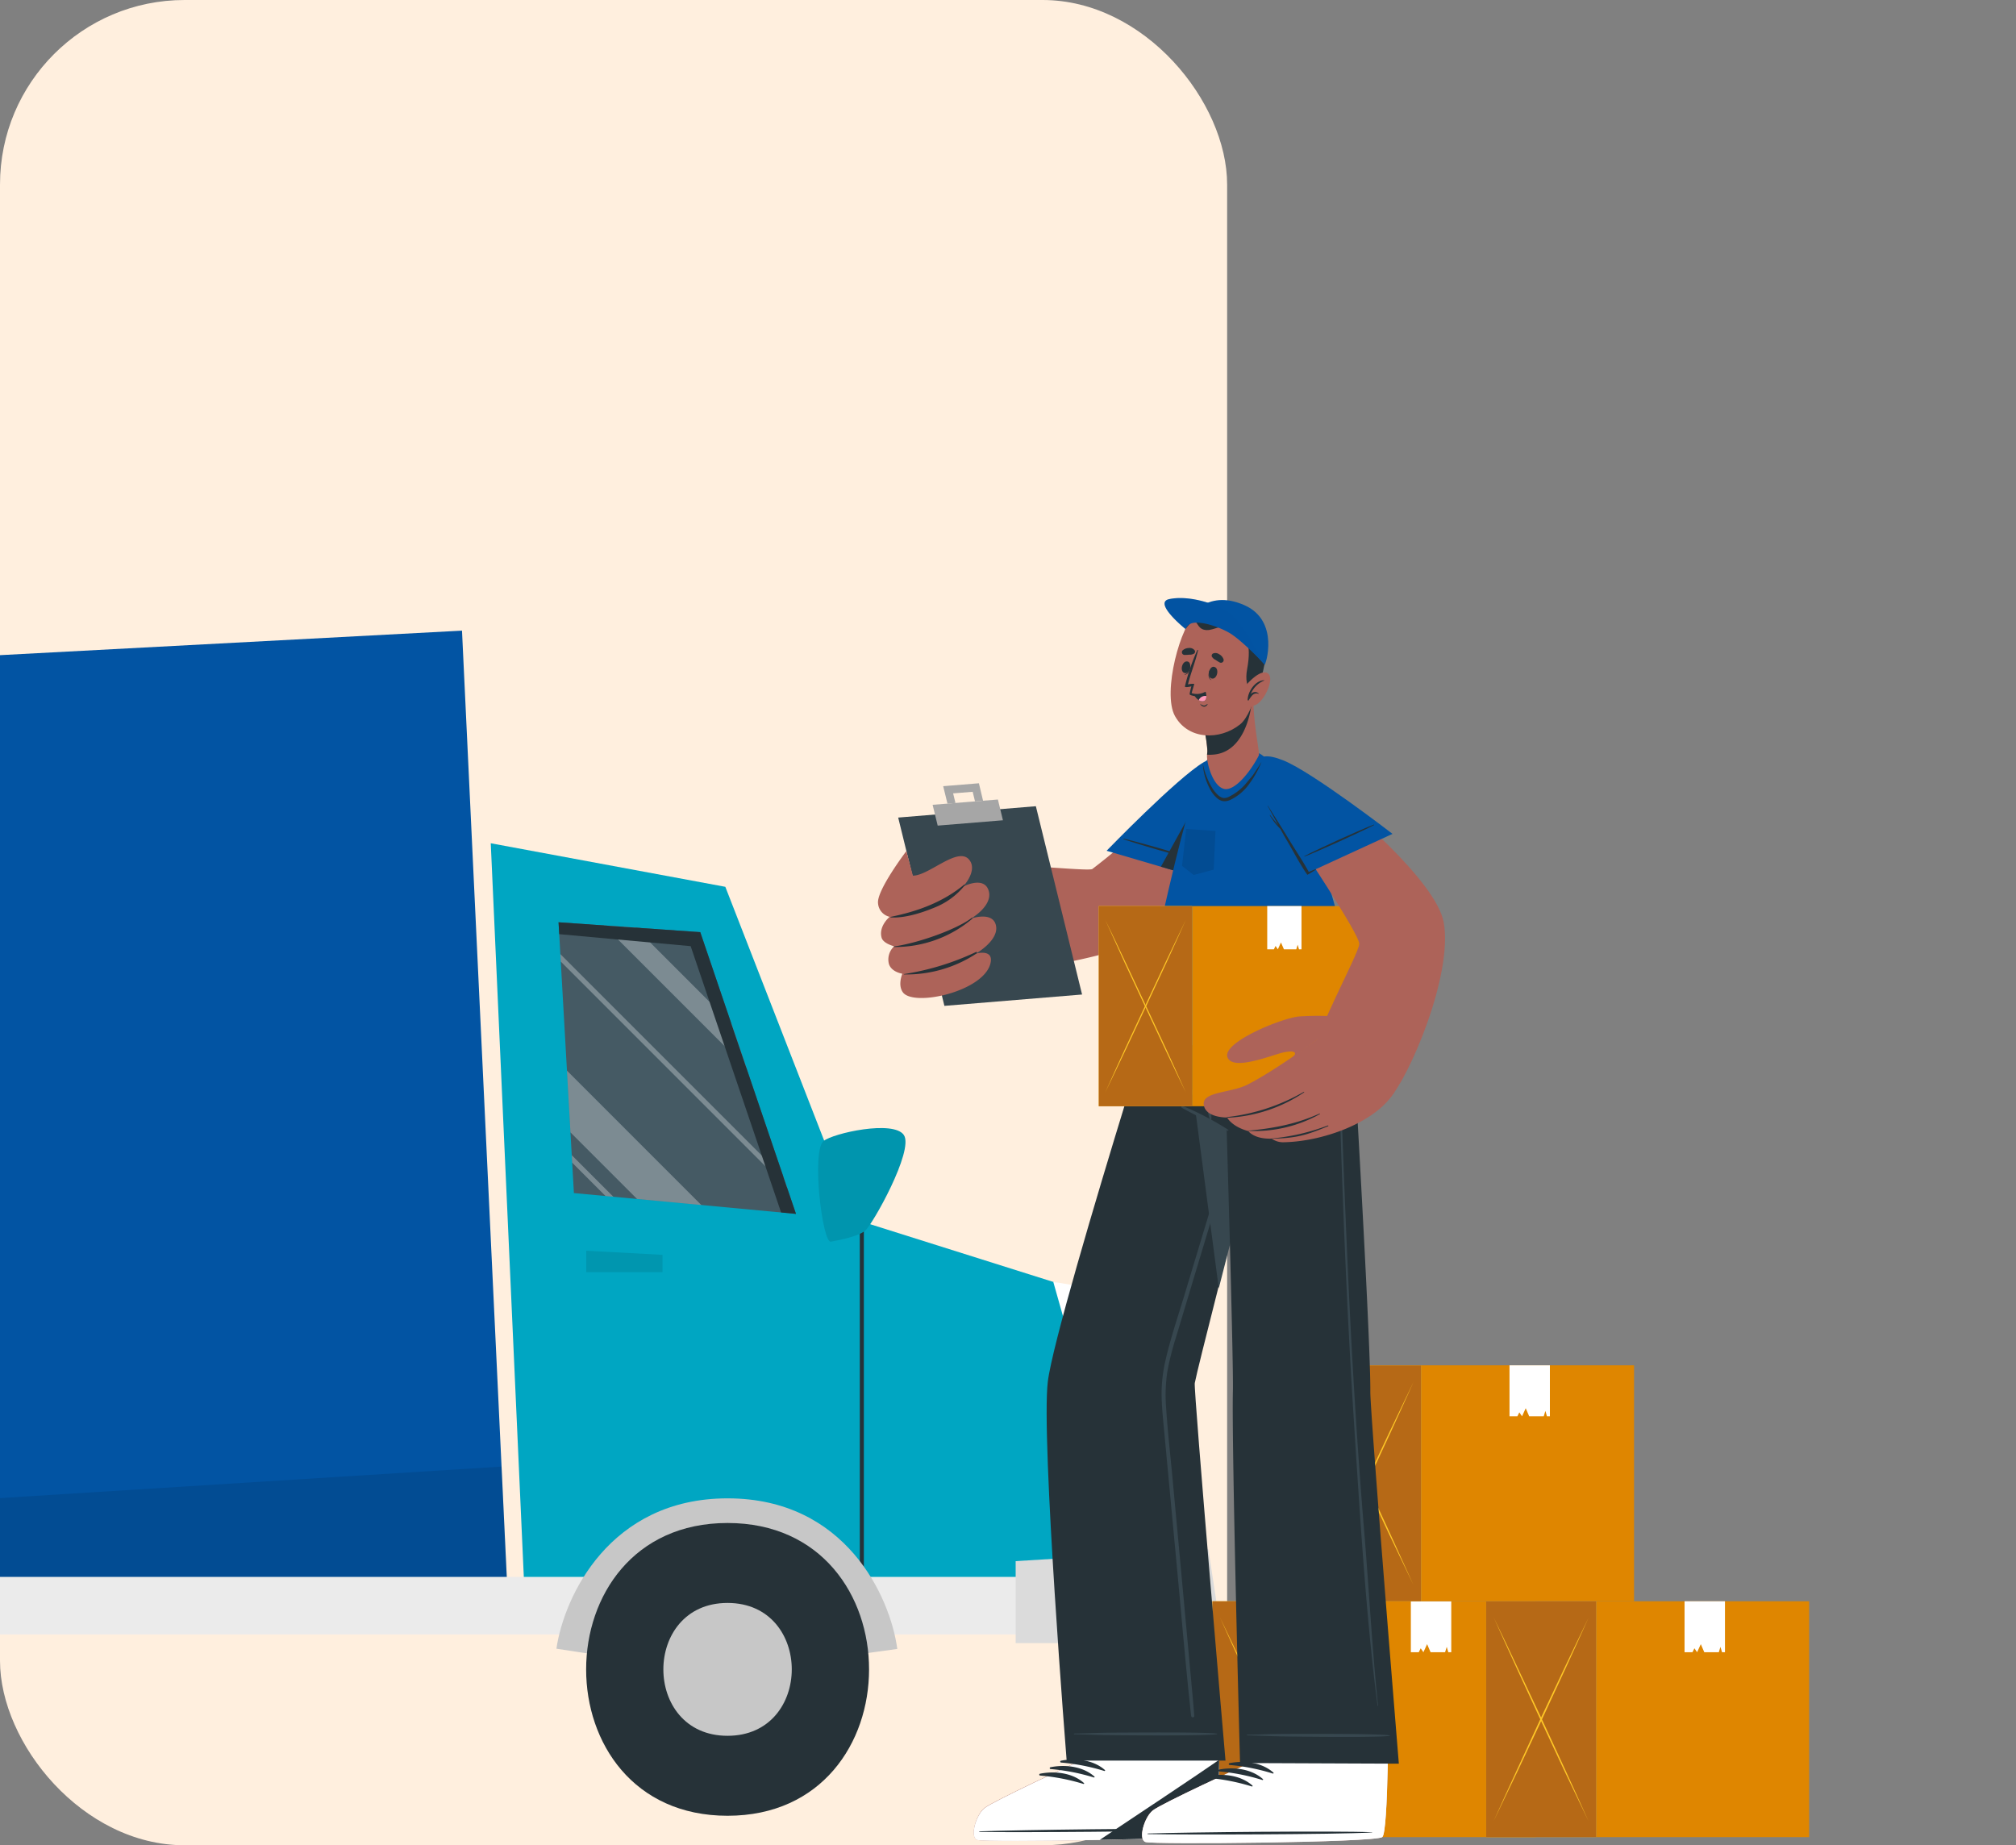 <svg xmlns="http://www.w3.org/2000/svg" width="437" height="400" viewBox="0 0 437 400">
    <rect x="0" y="0" width="437" height="400" fill="#808080" stroke="none"/>
    <defs>
        <clipPath id="3c2iahw73a">
            <rect data-name="Rectangle 8245" width="437" height="400" rx="40" transform="translate(280 1788)" style="fill:#ffefde"/>
        </clipPath>
    </defs>
    <g data-name="Group 8448" transform="translate(-280 -1608)">
        <rect data-name="Rectangle 8244" width="266" height="400" rx="40" transform="translate(280 1608)" style="fill:#ffefde"/>
        <g data-name="Mask Group 150" transform="translate(0 -180)" style="clip-path:url(#3c2iahw73a)">
            <g data-name="Free shipping-cuate (3)">
                <path data-name="Path 41141" d="m369.3 190.62 7.33 162.707h133.4l-13.81-66.046-44.451-14.011a8.337 8.337 0 0 1-5.044-4.957l-26.581-68.253z" transform="translate(17.081 1780.174)" style="fill:#00a6c2"/>
                <path data-name="Path 41142" d="m386.08 210.18 3.328 58.7 48.138 4.51-20.746-61.064z" transform="translate(14.995 1777.742)" style="fill:#455a64"/>
                <g data-name="Group 5908" style="opacity:.3">
                    <path data-name="Path 41143" d="m388.16 246.9.762 13.39 14.432 14.432 13.933 1.314z" transform="translate(14.736 1773.178)" style="fill:#fff"/>
                    <path data-name="Path 41144" d="m397.32 210.97 30.869 30.869-3.24-9.571-20.833-20.833z" transform="translate(13.598 1777.644)" style="fill:#fff"/>
                    <path data-name="Path 41145" d="m386.53 218.06.088 1.62 49.082 49.084-.8-2.329z" transform="translate(14.939 1776.763)" style="fill:#fff"/>
                    <path data-name="Path 41146" d="m389.35 267.83.088 1.629 7.225 7.225 1.7.158z" transform="translate(14.588 1770.577)" style="fill:#fff"/>
                </g>
                <path data-name="Path 41147" d="m386.08 210.18 30.72 2.146 20.746 61.063-3.223-.306-19.607-57.727-28.487-2.6z" transform="translate(14.995 1777.742)" style="fill:#263238"/>
                <path data-name="Rectangle 1382" transform="translate(466.377 2054.897)" style="fill:#263238" d="M0 0h.876v76.125H0z"/>
                <path data-name="Path 41148" d="m519.39 300.951-10.85-1.751 6.323 22.339 5.587-.587a2.3 2.3 0 0 0 2.058-2.47l-1.182-15.465a2.329 2.329 0 0 0-1.936-2.066z" transform="translate(-.225 1766.678)" style="fill:#fff"/>
                <path data-name="Path 41149" d="M451.5 263.94c-2.627 2.216-.254 22.147 1.594 21.805s5.815-1.095 7.409-2.356 10.617-17.389 8.428-20.737-15.386-.42-17.431 1.288z" transform="translate(7.009 1771.411)" style="fill:#0095ae"/>
                <path data-name="Path 41150" d="M409.465 296.121H392.94v-4.641l16.525.9z" transform="translate(14.143 1767.638)" style="opacity:.1"/>
                <path data-name="Path 41151" d="M334.541 346.785H60.33l14.511-195.537 249.822-13.258z" transform="translate(55.483 1786.715)" style="fill:#0254a3"/>
                <path data-name="Path 41152" d="M334.541 372.5H60.33l.779-10.491 272.136-17.089z" transform="translate(55.483 1760.996)" style="opacity:.1"/>
                <path data-name="Path 41153" d="M58.75 384.691h418.791V372.23H58.75z" transform="translate(55.679 1757.601)" style="fill:#ebebeb"/>
                <path data-name="Path 41154" d="m541 365.39-41.771 2.566v17.777h44.889z" transform="translate(.932 1758.451)" style="fill:#dbdbdb"/>
                <path data-name="Path 41155" d="M75.139 385.764v-17.4L48.78 365.64l-3.24 20.124z" transform="translate(57.321 1758.42)" style="fill:#dbdbdb"/>
                <path data-name="Path 41156" d="m114.89 386.674-8.67-1.27c1.655-11.27 11.533-32.594 37.113-32.594s35.265 21.359 36.78 32.646l-8.678 1.173 4.379-.587-4.379.6c-.14-1.025-3.818-25.072-28.11-25.072-24.477-.003-28.287 24.079-28.435 25.104z" transform="translate(49.779 1760.015)" style="fill:#c7c7c7"/>
                <path data-name="Path 41157" d="M144.06 358.88c-40.834 0-40.9 63.463 0 63.463s40.904-63.463 0-63.463z" transform="translate(48.885 1759.261)" style="fill:#263238"/>
                <path data-name="Path 41158" d="M146.436 378.67c-18.53 0-18.565 28.8 0 28.8s18.564-28.8 0-28.8z" transform="translate(46.51 1756.801)" style="fill:#c7c7c7"/>
                <path data-name="Path 41159" d="m394.211 386.687-8.661-1.314c1.646-11.27 11.524-32.594 37.113-32.594s35.256 21.359 36.78 32.646l-8.7 1.2 4.379-.587-4.379.6c-.149-1.025-3.827-25.072-28.11-25.072s-28.265 24.097-28.422 25.121z" transform="translate(15.061 1760.019)" style="fill:#c7c7c7"/>
                <path data-name="Path 41160" d="M423.56 358.88c-40.834 0-40.9 63.463 0 63.463s40.904-63.463 0-63.463z" transform="translate(14.146 1759.261)" style="fill:#263238"/>
                <path data-name="Path 41161" d="M425.936 378.67c-18.53 0-18.565 28.8 0 28.8s18.564-28.8 0-28.8z" transform="translate(11.77 1756.801)" style="fill:#c7c7c7"/>
                <g>
                    <path data-name="Rectangle 1383" transform="translate(566.655 2135.103)" style="fill:#df8600" d="M0 0h46.176v51.141H0z"/>
                    <path data-name="Rectangle 1384" transform="rotate(180 283.327 1093.122)" style="fill:#ffc727" d="M0 0h23.846v51.141H0z"/>
                    <path data-name="Rectangle 1385" transform="rotate(180 283.327 1093.122)" style="fill:#b66916" d="M0 0h23.846v51.141H0z"/>
                    <path data-name="Path 41162" d="M597.05 389.3h1.716l.42-.849.587.849.8-1.751.753 1.751h3.144l.359-1.165.342 1.165h.639v-11.05h-8.76z" transform="translate(-11.226 1756.853)" style="fill:#fff"/>
                    <path data-name="Path 41163" d="M549.81 426.377q2.627-5.464 5.254-10.946l5.175-11 5.1-11.008q2.548-5.526 5.027-11.1-2.627 5.464-5.254 10.946l-5.175 11-5.1 11.051q-2.531 5.487-5.027 11.057z" transform="translate(-5.355 1756.348)" style="fill:#ffc727"/>
                    <path data-name="Path 41164" d="M549.81 382.27q2.487 5.57 5.027 11.1l5.106 11.051 5.175 11q2.627 5.491 5.254 10.946-2.487-5.569-5.027-11.1l-5.105-11.051-5.175-11q-2.61-5.49-5.255-10.946z" transform="translate(-5.355 1756.354)" style="fill:#ffc727"/>
                    <path data-name="Rectangle 1386" transform="translate(588.031 2083.962)" style="fill:#df8600" d="M0 0h46.176v51.141H0z"/>
                    <path data-name="Rectangle 1387" transform="rotate(180 294.02 1067.556)" style="fill:#ffc727" d="M0 0h23.846v51.141H0z"/>
                    <path data-name="Rectangle 1388" transform="rotate(180 294.02 1067.556)" style="fill:#b66916" d="M0 0h23.846v51.141H0z"/>
                    <path data-name="Path 41165" d="M621.47 330.9h1.708l.42-.849.587.849.8-1.751.753 1.751h3.153l.359-1.165.333 1.165h.639v-11.05h-8.752z" transform="translate(-14.261 1764.112)" style="fill:#fff"/>
                    <path data-name="Path 41166" d="M574.22 367.972q2.627-5.456 5.254-10.946l5.175-11 5.14-11.043q2.548-5.543 5.035-11.1-2.627 5.447-5.254 10.938l-5.175 11-5.114 11.051q-2.574 5.528-5.061 11.1z" transform="translate(-8.388 1763.611)" style="fill:#ffc727"/>
                    <path data-name="Path 41167" d="M574.22 323.88q2.5 5.569 5.027 11.1l5.105 11.043 5.175 11q2.627 5.491 5.254 10.946-2.5-5.57-5.035-11.1l-5.105-11.051-5.175-11q-2.584-5.491-5.246-10.938z" transform="translate(-8.388 1763.611)" style="fill:#ffc727"/>
                    <path data-name="Rectangle 1389" transform="translate(625.984 2135.103)" style="fill:#df8600" d="M0 0h46.176v51.141H0z"/>
                    <path data-name="Rectangle 1390" transform="rotate(180 312.992 1093.122)" style="fill:#ffc727" d="M0 0h23.846v51.141H0z"/>
                    <path data-name="Rectangle 1391" transform="rotate(180 312.992 1093.122)" style="fill:#953f0f;opacity:.687" d="M0 0h23.846v51.141H0z"/>
                    <path data-name="Path 41168" d="M664.8 389.3h1.716l.42-.849.587.849.8-1.751.753 1.751h3.153l.35-1.165.342 1.165h.639v-11.05h-8.76z" transform="translate(-19.647 1756.853)" style="fill:#fff"/>
                    <path data-name="Path 41169" d="M617.56 426.377q2.627-5.464 5.254-10.946l5.176-11 5.1-11.008q2.548-5.526 5.027-11.1-2.627 5.464-5.254 10.946l-5.176 11-5.1 11.051q-2.531 5.487-5.027 11.057z" transform="translate(-13.775 1756.348)" style="fill:#ffc727"/>
                    <path data-name="Path 41170" d="M617.56 382.27q2.487 5.57 5.026 11.1l5.105 11.051 5.141 11q2.627 5.491 5.254 10.946-2.487-5.569-5.027-11.1l-5.105-11.051-5.175-11q-2.579-5.49-5.219-10.946z" transform="translate(-13.775 1756.354)" style="fill:#ffc727"/>
                </g>
                <g>
                    <path data-name="Path 41171" d="M489.631 430.49c1.681.534 49.486-.079 51.29-1.261.692-.438 1.007-7.409 1.147-15.842v-.263c0-1.751.053-3.5.061-5.342v-.753l-2.321-24.8-31.981.324 3.153 24.52v.972l.193 5.088v.525s-18.2 8.416-20.045 9.931-3.169 6.367-1.497 6.901z" transform="translate(2.22 1756.359)" style="fill:#ad6359"/>
                    <path data-name="Path 41172" d="M489.631 434.01c1.681.534 49.486-.079 51.29-1.261.692-.438 1.007-7.408 1.147-15.841v-.263c0-1.751.053-3.5.061-5.342v-.753l-31.149.088v.972l.193 5.088v.525s-18.2 8.416-20.045 9.931-3.169 6.322-1.497 6.856z" transform="translate(2.22 1752.839)" style="fill:#ebebeb"/>
                    <path data-name="Path 41173" d="M489.633 434.866c.876.28 13.845.254 26.543 0 2.548-.044 5.088-.105 7.514-.175 9.046-.245 16.533-.622 17.225-1.068s1-7.216 1.138-15.491v-.622l-30.808.061v.525s-18.188 8.416-20.036 9.922-3.257 6.314-1.576 6.848z" transform="translate(2.218 1751.974)" style="fill:#fff"/>
                    <path data-name="Path 41174" d="M490.312 435.132c8.057-.3 40.58-.762 48.567-.447.061 0 .061.044 0 .052-7.978.473-40.5.666-48.567.525-.166.001-.166-.122 0-.13z" transform="translate(2.055 1749.852)" style="fill:#263238"/>
                    <path data-name="Path 41175" d="M510.453 417.683c3.161-.63 7.006-.193 9.5 2.032.088.088 0 .219-.14.193a44.539 44.539 0 0 0-9.344-1.821.2.2 0 1 1-.018-.4z" transform="translate(-.439 1751.985)" style="fill:#263238"/>
                    <path data-name="Path 41176" d="M507.853 419.293c3.17-.631 7.006-.193 9.5 2.032.1.088 0 .219-.131.193a44.66 44.66 0 0 0-9.353-1.821.2.2 0 0 1-.017-.4z" transform="translate(-.116 1751.785)" style="fill:#263238"/>
                    <path data-name="Path 41177" d="M505.263 420.9c3.161-.631 7.05-.193 9.5 2.032.1.088 0 .219-.131.184a45.179 45.179 0 0 0-9.353-1.813.2.2 0 0 1-.017-.4z" transform="translate(.206 1751.585)" style="fill:#263238"/>
                    <path data-name="Path 41178" d="M520.05 434.857c2.548-.044 5.088-.105 7.514-.175 9.046-.245 16.533-.622 17.225-1.068s1-7.216 1.138-15.491v-.623c-4.238 2.96-19.117 12.864-25.877 17.357z" transform="translate(-1.656 1751.975)" style="fill:#263238"/>
                    <path data-name="Path 41179" d="M511.235 393.74h34.433s-6.936-80.408-6.664-81.818c.341-1.8 2.382-9.931 5.079-20.57.876-3.328 1.751-6.892 2.715-10.6 2.566-10 5.4-20.929 7.881-30.448l6.6-25.308h-29.211s-3.4 10.78-7.68 24.809c-7.005 22.768-16.314 54.163-17.234 61.79-1.498 12.299 4.081 82.145 4.081 82.145z" transform="translate(-.022 1775.901)" style="fill:#263238"/>
                    <path data-name="Path 41180" d="M513.73 410.966c5.254-.105 3.748-.149 9.011-.2 2.566 0 19.484-.166 21.893.228a.053.053 0 0 1 0 .105c-2.4.4-19.318.254-21.893.228-5.254-.052-3.748-.1-9.011-.2-.097-.02-.097-.161 0-.161z" transform="translate(-.862 1752.816)" style="fill:#37474f"/>
                    <path data-name="Path 41181" d="M536.191 308.04c1.13-4.974 2.82-9.852 4.282-14.738q4.484-14.887 9.011-29.774 2.259-7.435 4.536-14.887 1.156-3.757 2.321-7.5c.771-2.443 1.638-4.869 2.329-7.33.28-1.007.438-.455.079.823-.727 2.566-1.445 5.14-2.189 7.7q-2.251 7.636-4.484 15.229-4.466 15.132-9.029 30.238l-4.554 15.15a61.972 61.972 0 0 0-1.865 7.33 34.023 34.023 0 0 0-.306 7.838c.333 5.254.946 10.509 1.428 15.763s.981 10.509 1.462 15.763q1.454 15.763 2.89 31.447c.114 1.331.236 2.627.333 3.984 0 .447-.639.412-.683 0-1.138-10.36-2.005-20.754-2.978-31.132s-1.935-20.658-2.9-30.991c-.245-2.627-.517-5.184-.525-7.794a32.346 32.346 0 0 1 .842-7.119z" transform="translate(-3.558 1774.871)" style="fill:#37474f"/>
                    <path data-name="Path 41182" d="M539.57 225c2.032 15.675 5.894 45.055 8.7 66.37 6.559-25.842 17.164-66.37 17.164-66.37z" transform="translate(-4.082 1775.901)" style="fill:#37474f"/>
                    <path data-name="Path 41183" d="M531.282 431.039c1.672.552 49.477.105 51.29-1.068.692-.438 1.033-7.408 1.208-15.842v-.263c0-1.751.07-3.5.079-5.342v-.744c.114-12.172-.762-24.8-.762-24.8l-31.254.2.876 24.572v.972l.175 5.088v.517s-18.224 8.354-20.08 9.861-3.204 6.31-1.532 6.849z" transform="translate(-2.958 1756.265)" style="fill:#ad6359"/>
                    <path data-name="Path 41184" d="M531.282 434.559c1.672.552 49.477.105 51.29-1.068.692-.438 1.033-7.409 1.208-15.842v-.263c0-1.751.07-3.5.079-5.342v-.744H552.72v.972l.175 5.088v.517s-18.224 8.354-20.08 9.861-3.205 6.287-1.533 6.821z" transform="translate(-2.958 1752.746)" style="fill:#ebebeb"/>
                    <path data-name="Path 41185" d="M531.284 435.415c1.673.552 49.478.105 51.29-1.068.692-.438 1.033-7.409 1.208-15.842v-.263l-30.843-.052v.517s-18.224 8.354-20.08 9.861-3.248 6.313-1.575 6.847z" transform="translate(-2.959 1751.889)" style="fill:#fff"/>
                    <path data-name="Path 41186" d="M531.981 435.681c8.057-.271 40.58-.613 48.558-.271.07 0 .07.044 0 .053-7.978.447-40.5.517-48.558.35-.175-.001-.181-.123 0-.132z" transform="translate(-3.122 1749.767)" style="fill:#263238"/>
                    <path data-name="Path 41187" d="M552.173 418.284c3.161-.622 7.006-.166 9.493 2.067.087.088 0 .219-.14.193a43.978 43.978 0 0 0-9.335-1.856.2.2 0 1 1-.018-.4z" transform="translate(-5.625 1751.909)" style="fill:#263238"/>
                    <path data-name="Path 41188" d="M549.573 419.884c3.161-.622 7.006-.166 9.493 2.067.1.088 0 .219-.131.193a44.162 44.162 0 0 0-9.344-1.856.2.2 0 0 1-.017-.4z" transform="translate(-5.302 1751.71)" style="fill:#263238"/>
                    <path data-name="Path 41189" d="M546.97 421.484c3.161-.622 7.006-.166 9.493 2.067.1.088 0 .219-.131.193a44.17 44.17 0 0 0-9.361-1.839.21.21 0 1 1 0-.42z" transform="translate(-4.976 1751.511)" style="fill:#263238"/>
                    <path data-name="Path 41190" d="M536.45 225s.666 13.959 3.862 25.019c.263.876.534 1.813.876 2.68a51.659 51.659 0 0 1 8.407 4.317s.333 11.235.674 23.758c.368 14.011.762 29.625.674 32.935-.289 12.4 1.55 80.565 1.55 80.565l34.424.14s-6.226-76.117-6.183-80.653c.07-7.3-1.664-39.556-3-63.051a6765.963 6765.963 0 0 0-1.489-25.667z" transform="translate(-3.695 1775.901)" style="fill:#263238"/>
                    <path data-name="Path 41191" d="M556.492 411.255c5.254-.088 3.748-.14 9.011-.166 2.575 0 19.484-.088 21.893.315a.053.053 0 1 1 0 .105c-2.408.394-19.318.175-21.893.14-5.254-.079-3.748-.114-9.011-.245a.079.079 0 0 1 0-.149z" transform="translate(-6.179 1752.773)" style="fill:#37474f"/>
                    <path data-name="Path 41192" d="M578.965 230.662c.63 19.2 1.3 38.409 2.163 57.6s2.023 38.531 3.634 57.727c.876 10.736 1.752 25.842 2.907 36.552a.057.057 0 1 1-.114 0c-2.5-19.047-3.9-42.6-5.132-61.773s-2.067-38.365-2.723-57.56c-.368-10.859-.648-21.726-.981-32.585-.026-.123.246-.123.246.039z" transform="translate(-8.948 1775.213)" style="fill:#37474f"/>
                    <path data-name="Path 41193" d="M540.554 255.657a62.993 62.993 0 0 1 9.843 5.149.114.114 0 0 1-.105.2c-3.319-1.611-6.708-3.161-9.939-4.957a.221.221 0 0 1 .2-.394z" transform="translate(-4.165 1772.094)" style="fill:#37474f"/>
                    <path data-name="Path 41194" d="M538.307 236.782c.3 1.6.683 3.188 1.033 4.781s.56 3.012.955 4.492a7.671 7.671 0 0 0 2.093 3.757c.587.552 1.235 1.033 1.856 1.532l1.051.8a3.517 3.517 0 0 0-.122-.648c-.105-.6-.21-1.208-.307-1.821-.228-1.349-.447-2.7-.648-4.046-.411-2.627-.779-5.342-1.34-7.969a.088.088 0 0 1 .166 0c.666 2.627 1.393 5.184 1.97 7.811.28 1.287 1.287 7.654 1.34 8.1s.079.937.1 1.4a5.576 5.576 0 0 1 0 1.427.114.114 0 0 1-.21 0 5.348 5.348 0 0 1-.4-1.384 14.8 14.8 0 0 1-.306-1.375 5.037 5.037 0 0 0-.07-.508c-.63-.385-1.217-.876-1.8-1.314s-1.27-.876-1.865-1.4a7.109 7.109 0 0 1-2.286-3.573 26.048 26.048 0 0 1-.753-4.571c-.2-1.813-.35-3.625-.6-5.429-.032-.124.126-.167.143-.062z" transform="translate(-3.906 1774.444)" style="fill:#37474f"/>
                    <path data-name="Path 41195" d="M542.19 177.209c-1.55 6.034-7.715 19.809-18.075 31.175-4 4.379-35.685 9.029-39.03 8.074-2.347-.674-9.212-20.938-7.006-22.637 4.195-3.2 33.916.517 35.09-.254a146.623 146.623 0 0 0 20.894-19.485c5.386-6.365 10.701-6.917 8.127 3.127z" transform="translate(3.614 1782.805)" style="fill:#ad6359"/>
                    <path data-name="Path 41196" d="m540.9 195.185-19.161-5.631s15.261-15.763 21.018-19.178c6.524-3.8 7.006.368 5.254 7.33s-7.111 17.479-7.111 17.479z" transform="translate(-1.866 1782.869)" style="fill:#0254a3"/>
                    <path data-name="Path 41197" d="M525.986 189.5c.692.088 6.69 1.751 7.986 2.137s6.612 1.935 7.881 2.443a.053.053 0 0 1 0 .1c-1.375-.254-6.734-1.8-8.065-2.163s-7.225-2.146-7.881-2.426c-.043-.03-.007-.1.079-.091z" transform="translate(-2.382 1780.313)" style="fill:#263238"/>
                    <path data-name="Path 41198" d="m535.18 193 7.391 2.172s5.395-10.509 7.172-17.514c1.3-5.088 1.366-8.687-1.235-8.757z" transform="translate(-3.537 1782.874)" style="fill:#263238"/>
                    <path data-name="Path 41199" d="m578.448 231.69-49.688-.236c0 .981 10.78-55.538 15.973-62.307 1.112-1.454 8.7-3.284 12.129-.088 15.018 13.976 21.586 63.261 21.586 62.631z" transform="translate(-2.739 1783.074)" style="fill:#0254a3"/>
                    <path data-name="Path 41200" d="m541.313 187.08 6.349.438-.385 8.381-4.361 1.156-2.5-1.979z" transform="translate(-4.188 1780.614)" style="opacity:.1"/>
                    <path data-name="Path 41201" d="M550.1 174.545c2.364.569 5.859-3.914 7.566-7.295.114-.228-.315-2.627-.7-5.534-.219-1.751-.429-3.748-.49-5.57 0-.377-11.323 3.153-11.323 3.153a28.793 28.793 0 0 1 1.331 6.953 3.492 3.492 0 0 1-.053.753v.123c-.195 1.427 1.136 6.804 3.669 7.417z" transform="translate(-4.776 1784.462)" style="fill:#ad6359"/>
                    <path data-name="Path 41202" d="M546.43 167.009v.123a7.367 7.367 0 0 0 1.173 0c6.708-.368 8.205-8.836 8.477-10.981-2.023.359-10.92 3.135-10.92 3.135a29.074 29.074 0 0 1 1.34 6.953 4.105 4.105 0 0 1-.07.771z" transform="translate(-4.777 1784.458)" style="fill:#263238"/>
                    <path data-name="Path 41203" d="M557.653 139.537c.963 4.125-1.953 15.658-5 18.066-4.378 3.5-11.262 3.4-14.134-1.821-2.785-5.062 1.279-20.019 4.65-22.173 4.956-3.17 13.056-.158 14.484 5.928z" transform="translate(-3.837 1787.419)" style="fill:#ad6359"/>
                    <path data-name="Path 41204" d="M547.242 147.67s.052.053.044.088c-.219.771-.333 1.69.307 2.119v.044c-.85-.333-.675-1.55-.351-2.251z" transform="translate(-5.003 1785.512)" style="fill:#263238"/>
                    <path data-name="Path 41205" d="M548.155 146.939c1.27.219.744 2.75-.429 2.548s-.639-2.723.429-2.548z" transform="translate(-5.014 1785.604)" style="fill:#263238"/>
                    <path data-name="Path 41206" d="M542.28 146.75s-.07 0-.079.053c-.14.8-.429 1.673-1.191 1.751v.044c.867.122 1.261-1.077 1.27-1.848z" transform="translate(-4.261 1785.627)" style="fill:#263238"/>
                    <path data-name="Path 41207" d="M541.662 145.645c-1.243-.359-1.865 2.154-.709 2.478s1.717-2.171.709-2.478z" transform="translate(-4.178 1785.768)" style="fill:#263238"/>
                    <path data-name="Path 41208" d="M549.475 145.571a9.7 9.7 0 0 1-.876-.552 1.752 1.752 0 0 1-.823-.736.56.56 0 0 1 .219-.63 1.392 1.392 0 0 1 1.375.14 1.97 1.97 0 0 1 .946 1.077.587.587 0 0 1-.841.7z" transform="translate(-5.099 1786.026)" style="fill:#263238"/>
                    <path data-name="Path 41209" d="M540.922 143.786a8.5 8.5 0 0 0 1.06-.053 1.752 1.752 0 0 0 1.077-.263.543.543 0 0 0 .1-.657 1.357 1.357 0 0 0-1.27-.525 2.031 2.031 0 0 0-1.34.5.587.587 0 0 0 .377 1z" transform="translate(-4.182 1786.183)" style="fill:#263238"/>
                    <path data-name="Path 41210" d="M546.435 156.153c-.228.14-.464.359-.753.324a2.127 2.127 0 0 1-.806-.377s-.053 0 0 0a1.077 1.077 0 0 0 .876.631.876.876 0 0 0 .762-.56.044.044 0 0 0-.079-.018z" transform="translate(-4.739 1784.464)" style="fill:#263238"/>
                    <path data-name="Path 41211" d="M545.631 151.971a2.715 2.715 0 0 1-2.032.823 3.31 3.31 0 0 1-.963-.158 1.128 1.128 0 0 1-.184-.053l-.166-.07a.193.193 0 0 1-.123-.2.247.247 0 0 1 0-.079v-.061c.114-.613.359-1.515.359-1.515-.245.061-1.471.333-1.392 0a41.617 41.617 0 0 1 2.706-7.881.079.079 0 0 1 .14.053c-.569 2.5-1.576 4.9-2.189 7.4a4.865 4.865 0 0 1 1.34-.123c.079.044-.508 1.751-.543 2.023a3.757 3.757 0 0 0 2.942-.289c.113.016.166.077.105.13z" transform="translate(-4.276 1786.124)" style="fill:#263238"/>
                    <path data-name="Path 41212" d="M543.33 153.715a3.239 3.239 0 0 0 1.06 1.244 1.506 1.506 0 0 0 .876.236c.657-.044.8-.613.779-1.13a3.5 3.5 0 0 0-.123-.806 4.212 4.212 0 0 1-2.592.456z" transform="translate(-4.55 1784.817)" style="fill:#263238"/>
                    <path data-name="Path 41213" d="M544.54 155.07a1.506 1.506 0 0 0 .876.236c.657-.044.8-.613.779-1.13a1.515 1.515 0 0 0-1.655.893z" transform="translate(-4.7 1784.706)" style="fill:#ff98b9"/>
                    <path data-name="Path 41214" d="M541.14 137.051c.639-.876 1.34-1.813 1.979-1.883s.736 1.462 2.075 1.839c1.813.5 3.056-1.007 5.666-.657 3.748.5 4.746 3.923 3.757 9.186-.876 4.7 1.865 5.718 1.865 5.718s3.827-9.974 1.62-14.011-8.582-6.9-13.74-4.554c-1.882.868-3.222 4.362-3.222 4.362z" transform="translate(-4.278 1787.479)" style="fill:#263238"/>
                    <path data-name="Path 41215" d="M556.257 150.974s2.96-3.5 4.589-2.452-.823 6.384-2.9 6.953a2.049 2.049 0 0 1-2.627-1.331z" transform="translate(-6.04 1785.431)" style="fill:#ad6359"/>
                    <path data-name="Path 41216" d="M560.265 150.27v.053a5.2 5.2 0 0 0-2.951 2.995 1.139 1.139 0 0 1 1.752-.158v.07a1.252 1.252 0 0 0-1.419.315 6.02 6.02 0 0 0-.762 1.06c-.079.123-.3 0-.236-.105.061-1.839 1.681-4.221 3.616-4.23z" transform="translate(-6.204 1785.189)" style="fill:#263238"/>
                    <path data-name="Path 41217" d="M542 134.6c1.138-.053 7.181 1.3 9.685 3.012s6.585 6.577 6.8 6.831 3.406-9.519-4.379-12.925C545.678 127.809 542 134.6 542 134.6z" transform="translate(-4.384 1787.657)" style="fill:#0254a3"/>
                    <path data-name="Path 41218" d="M557.387 143.888s-3.993-8.127-6.664-10.325-9.177-4.379-13.661-3.4c-3.5.8 3.564 6.472 3.564 6.472a2.277 2.277 0 0 1 1.55-1.314c2.172-.412 5.876.946 7.881 2.1 2.592 1.458 7.33 6.467 7.33 6.467z" transform="translate(-3.65 1787.718)" style="fill:#0254a3"/>
                    <path data-name="Path 41219" d="M557.387 143.888s-3.993-8.127-6.664-10.325-9.177-4.379-13.661-3.4c-3.5.8 3.564 6.472 3.564 6.472a2.277 2.277 0 0 1 1.55-1.314c2.172-.412 5.876.946 7.881 2.1 2.592 1.458 7.33 6.467 7.33 6.467z" transform="translate(-3.65 1787.718)" style="opacity:.2;fill:#0254a3"/>
                    <path data-name="Rectangle 1392" transform="translate(538.421 1984.402)" style="fill:#df8600" d="M0 0h39.188v43.4H0z"/>
                    <path data-name="Rectangle 1393" transform="rotate(180 269.206 1013.902)" style="fill:#ffc727" d="M0 0h20.238v43.4H0z"/>
                    <path data-name="Rectangle 1394" transform="rotate(180 269.206 1013.902)" style="fill:#b66916" d="M0 0h20.238v43.4H0z"/>
                    <path data-name="Path 41220" d="M561.5 215.539h1.445l.359-.727.5.727.674-1.489.639 1.489h2.68l.3-.99.289.99h.543v-9.379H561.5z" transform="translate(-6.808 1778.243)" style="fill:#fff"/>
                    <path data-name="Path 41221" d="M521.4 246.989q2.25-4.624 4.457-9.283l4.378-9.335 4.379-9.379q2.154-4.694 4.265-9.423-2.251 4.641-4.449 9.291l-4.379 9.335-4.378 9.379q-2.163 4.695-4.273 9.415z" transform="translate(-1.824 1777.819)" style="fill:#ffc727"/>
                    <path data-name="Path 41222" d="M521.4 209.57q2.119 4.729 4.265 9.423l4.378 9.379 4.379 9.335q2.207 4.668 4.449 9.283-2.1-4.711-4.265-9.423l-4.379-9.37-4.379-9.335q-2.171-4.662-4.448-9.292z" transform="translate(-1.824 1777.819)" style="fill:#ffc727"/>
                    <path data-name="Path 41223" d="M569.749 173.083c9.563 7.19 28.11 23.3 29.774 32.016 2.128 11.437-7.61 33.934-11.77 38.277-2.8 2.934-15.15-7.881-15.894-10.509s9.291-20.9 9.37-23-12.75-21.245-18.32-29.774c-7.057-10.723-1.252-13.105 6.84-7.01z" transform="translate(-6.589 1782.763)" style="fill:#ad6359"/>
                    <path data-name="Path 41224" d="M565.888 242.272c.876-1.016.35-1.48-1.988-1.025s-11.174 4.23-12.26 1.033 11.489-8.345 15.43-8.8a63.785 63.785 0 0 1 10.509.175c-2.233 1.498-7.329 5.631-11.691 8.617z" transform="translate(-5.574 1774.864)" style="fill:#ad6359"/>
                    <path data-name="Path 41225" d="M587.129 249.861c-3.958 6.6-15.439 10.762-24 10.92a4.23 4.23 0 0 1-2.627-.788c-3.836.14-5.053-1.629-5.053-1.629-3.617-.972-4.606-2.951-4.606-2.951s-4.51.114-5.035-2.627c-.587-3.047 5.858-2.627 9.545-4.536 8.459-4.422 19.266-13.066 21.551-14.589z" transform="translate(-4.853 1774.825)" style="fill:#ad6359"/>
                    <path data-name="Path 41226" d="M568.151 252.177a42.814 42.814 0 0 1-16.568 5.447.079.079 0 0 0 0 .149 32.4 32.4 0 0 0 16.639-5.482c.095-.079.052-.175-.071-.114z" transform="translate(-5.569 1772.525)" style="fill:#263238"/>
                    <path data-name="Path 41227" d="M572.209 257.557c-2.513 1.086-6.944 2.96-15.439 3.678v.053a29.1 29.1 0 0 0 15.491-3.608c.149-.08.114-.193-.052-.123z" transform="translate(-6.22 1771.857)" style="fill:#263238"/>
                    <path data-name="Path 41228" d="M574.716 260.5a45.868 45.868 0 0 1-12.146 2.8v.053c5.587-.131 7.592-.806 12.26-2.715.123-.071.052-.211-.114-.138z" transform="translate(-6.941 1771.491)" style="fill:#263238"/>
                    <path data-name="Path 41229" d="m570.171 194.259 18.145-8.346s-17.391-13.416-23.644-15.92c-7.006-2.82-6.918 1.384-4.16 8.013s9.659 16.253 9.659 16.253z" transform="translate(-6.468 1782.848)" style="fill:#0254a3"/>
                    <path data-name="Path 41230" d="M585.758 186c-.674.193-6.367 2.706-7.592 3.275s-6.261 2.864-7.479 3.564c-.053 0 0 .114 0 .088 1.322-.447 6.41-2.75 7.671-3.31s6.839-3.161 7.409-3.5c.078-.117.078-.172-.009-.117z" transform="translate(-7.947 1780.751)" style="fill:#263238"/>
                    <path data-name="Path 41231" d="M571.947 195.1c-.56.21-1.427.578-1.427.578-1.34-2.452-2.942-4.781-4.379-7.163s-3.012-4.816-4.51-7.225h-.061c.771 1.419 1.532 2.829 2.312 4.238l-.385-.473c-.455-.569-.928-1.121-1.357-1.7 0-.044-.114 0-.079.053a18.23 18.23 0 0 0 1.243 1.8c.333.394.683.771 1.042 1.138.447.8.876 1.6 1.366 2.4 1.445 2.434 2.872 5.254 4.5 7.557 0 0 1.235-.7 1.822-1.121.066-.012.001-.135-.087-.082z" transform="translate(-6.817 1781.334)" style="fill:#263238"/>
                    <path data-name="Path 41232" d="m510.012 222.267-29.844 2.461-10.018-40.817 29.844-2.461z" transform="translate(4.546 1781.314)" style="fill:#37474f"/>
                    <path data-name="Path 41233" d="m493.916 184.291-14.143 1.156-1.1-4.51 14.151-1.147z" transform="translate(3.487 1781.52)" style="fill:#a6a6a6"/>
                    <path data-name="Path 41234" d="m489.933 179.553-1.743.14-.508-2.075-4.238.342.508 2.084-1.734.14-.928-3.783 7.741-.63z" transform="translate(3.161 1782.02)" style="fill:#a6a6a6"/>
                    <path data-name="Path 41235" d="M465.159 203.848a3.249 3.249 0 0 0 2.522 2.96s-2.434 1.988-1.751 4.51c.35 1.3 2.732 1.874 2.732 1.874a3.871 3.871 0 0 0-1.13 3.879c.6 1.751 2.9 2.067 2.9 2.067s-1.06 2.452.123 4.046c2.4 3.231 17.926-.28 19.029-6.542.517-2.925-3.231-1.857-3.231-1.857s5.018-2.829 4.379-6.051-5.429-1.541-5.429-1.541 4.843-2.785 3.836-6.06-5.543-.876-5.543-.876 2.925-3.118 1.585-5.447c-2.215-3.844-8.88 3.109-12.47 3.074l-1.41-5.324s-6.44 8.468-6.142 11.288z" transform="translate(5.168 1779.933)" style="fill:#ad6359"/>
                    <path data-name="Path 41236" d="M471.59 222.318v.079a27.568 27.568 0 0 0 15.763-4.571c.14-.105 0-.385-.14-.3a56.851 56.851 0 0 1-15.623 4.792z" transform="translate(4.367 1776.832)" style="fill:#263238"/>
                    <path data-name="Path 41237" d="M469.086 215.28c-.061 0 0 .114 0 .114a25.868 25.868 0 0 0 16.91-6.06c.158-.14.158-.438 0-.28-3.354 2.574-11.804 5.525-16.91 6.226z" transform="translate(4.681 1777.888)" style="fill:#263238"/>
                    <path data-name="Path 41238" d="M484.24 200.837c-4.668 3.844-10.088 5.8-15.947 7.006-.079 0-.044.114 0 .123 3.03.184 6.682-.972 9.449-2.119a15.938 15.938 0 0 0 6.612-4.851c.087-.08-.018-.238-.114-.159z" transform="translate(4.782 1778.907)" style="fill:#263238"/>
                    <path data-name="Path 41239" d="M545.56 170.844a15.178 15.178 0 0 0 .727 2.575 15.371 15.371 0 0 0 1.121 2.4 7.3 7.3 0 0 0 1.6 1.988 2.443 2.443 0 0 0 1.042.5 2.4 2.4 0 0 0 1.112-.245 11.489 11.489 0 0 0 4.02-3.24c.289-.333.56-.683.876-1.025a9.255 9.255 0 0 0 .779-1.095c.254-.368.5-.736.744-1.112s.464-.762.709-1.138a21.014 21.014 0 0 1-2.627 4.729 10.65 10.65 0 0 1-4.186 3.547 3.039 3.039 0 0 1-1.5.263 2.8 2.8 0 0 1-1.349-.666 6.751 6.751 0 0 1-1.655-2.251 12.818 12.818 0 0 1-1.413-5.23z" transform="translate(-4.827 1782.681)" style="fill:#263238"/>
                </g>
            </g>
        </g>
    </g>
</svg>

